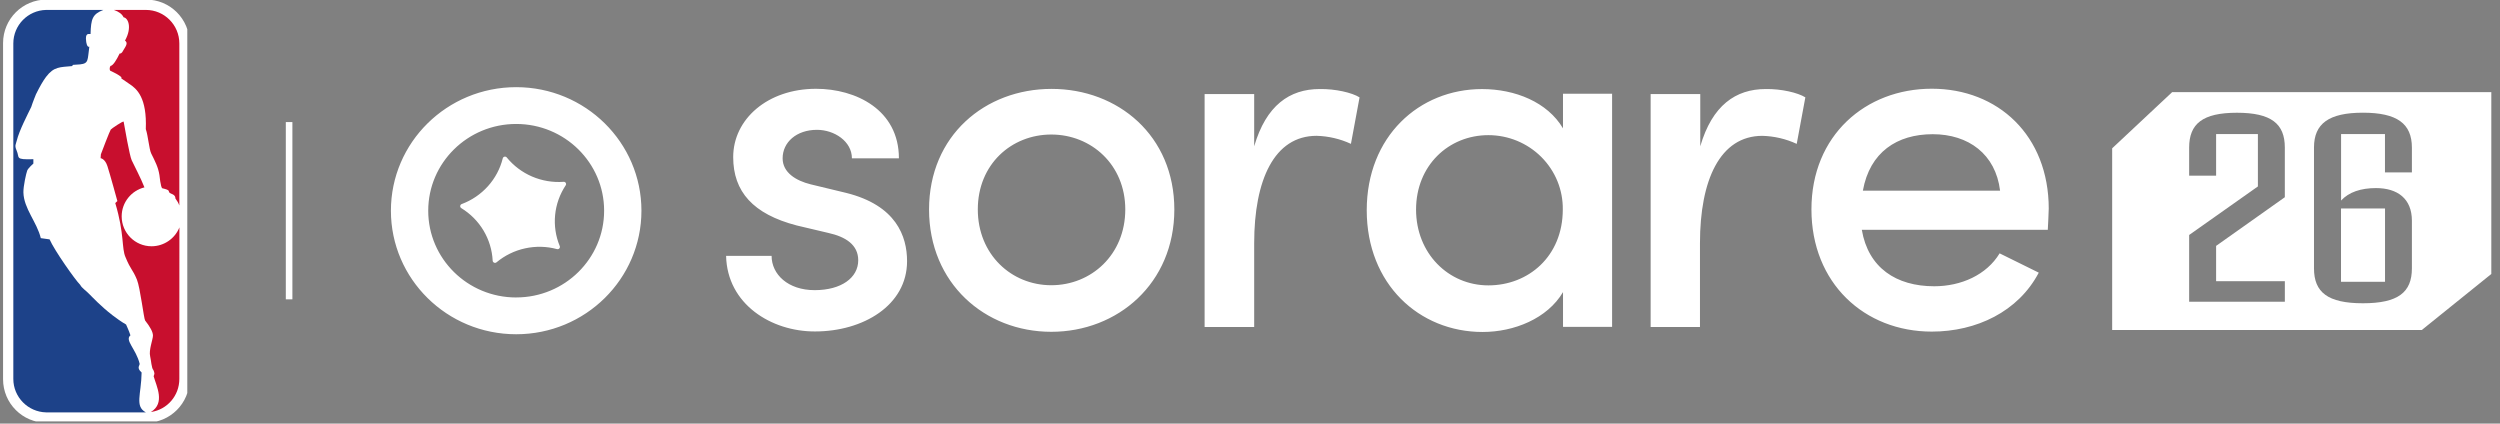 <svg width="543" height="92" viewBox="0 0 543 92" fill="none" xmlns="http://www.w3.org/2000/svg">
<rect x="0" y="0" width="543" height="92" fill="#808080" stroke="none"/>
<g clip-path="url(#clip0_3416_5051)">
<path d="M10.124 -0.094H31.716C36.956 -0.094 41.175 4.125 41.175 9.365V82.366C41.175 87.606 36.956 91.825 31.716 91.825H10.124C4.884 91.825 0.665 87.606 0.665 82.366V9.365C0.665 4.125 4.884 -0.094 10.124 -0.094Z" fill="white"/>
<path d="M26.352 16.754L26.382 17.065C27.033 17.45 27.374 17.761 28.04 18.19C29.787 19.301 31.934 21.27 31.668 28.036C32.171 29.517 32.393 32.404 32.837 33.322C33.741 35.143 34.362 36.327 34.629 38.03C34.629 38.03 34.895 40.695 35.236 40.888C37.042 41.302 36.524 41.48 36.776 41.805C37.057 42.161 38.108 42.146 38.108 43.123C38.478 43.612 38.76 44.1 38.952 44.633V9.44C38.952 5.413 35.695 2.156 31.682 2.156H24.738C25.848 2.555 26.485 3.029 26.855 3.769C27.743 3.843 28.795 5.842 27.151 8.818C27.877 9.322 27.314 10.062 26.796 10.906C26.633 11.172 26.47 11.661 25.981 11.631C25.33 12.979 24.575 14.252 23.998 14.326C23.835 14.533 23.716 15.111 23.968 15.377C24.812 15.762 25.834 16.265 26.352 16.754Z" fill="#C80F2E"/>
<path d="M32.838 89.481L32.765 89.496C35.948 87.556 33.978 83.885 33.372 81.723L33.49 81.353C33.653 81.056 33.312 80.361 33.312 80.361C32.913 80.035 32.824 78.229 32.616 77.4C32.276 76.052 33.223 73.698 33.223 72.899C33.223 72.099 32.616 71.004 31.521 69.612C31.254 69.301 30.455 62.476 29.744 60.743C28.752 58.359 28.456 58.744 27.272 55.887C26.368 53.888 27.079 50.942 25.036 44.102L25.495 43.672C25.495 43.672 23.866 37.72 23.333 36.092C22.814 34.463 21.852 34.359 21.852 34.359L21.912 33.516C21.986 33.264 23.895 28.304 24.058 28.141C24.073 28.037 26.812 26.157 26.857 26.438C27.078 27.652 28.145 33.826 28.603 34.804C29.062 35.796 30.647 38.816 31.372 40.696C28.544 41.392 26.427 43.954 26.427 46.989C26.427 50.572 29.329 53.489 32.912 53.489C35.651 53.489 38.02 51.786 38.967 49.388L38.953 82.301C38.953 85.943 36.333 88.948 32.838 89.481Z" fill="#C80F2E"/>
<path d="M22.452 2.156C20.083 3.073 19.758 4.095 19.669 7.382C19.269 7.426 18.44 7.041 18.721 9.04C18.721 9.04 18.869 10.373 19.402 10.151C18.988 13.053 19.317 13.779 17.389 13.985C16.974 14.03 16.471 14.059 15.849 14.089L15.657 14.355C13.021 14.607 11.716 14.439 10.016 16.68C9.364 17.539 8.668 18.753 7.81 20.485C7.81 20.485 7.025 22.425 6.788 23.224C6.033 24.808 4.182 28.317 3.634 30.568C3.457 31.338 3.116 31.575 3.605 32.685C4.33 34.284 3.131 34.699 7.247 34.58V35.528C7.247 35.528 6.151 36.475 5.914 37.038C5.692 37.615 5.055 40.443 5.085 41.791C5.159 45.3 8.017 48.231 8.861 51.725L10.771 51.992C11.807 54.376 16.337 60.801 17.389 61.838C17.404 61.852 17.419 61.867 17.433 61.882C17.67 62.489 18.84 63.244 19.521 63.999C19.936 64.399 21.846 66.472 24.392 68.441C25.327 69.164 26.332 69.877 27.383 70.485C27.353 70.47 28.005 71.773 28.33 72.838C27.027 73.889 29.559 75.815 30.329 78.998C30.374 79.427 29.589 79.857 30.759 80.908C30.684 85.719 29.219 88.237 31.677 89.569H10.016C6.077 89.48 2.894 86.253 2.894 82.299V9.44C2.894 5.457 6.077 2.244 10.016 2.156H22.452Z" fill="#1D4289"/>
</g>
<path d="M62.793 26.515L62.793 65.016" stroke="white" stroke-width="1.431"/>
<path d="M518.027 45.28H508.467V61.203H518.027V45.28Z" fill="white"/>
<path d="M471.797 20.007L458.763 32.213V71.681L526.005 71.681L541.114 59.508V20.007L471.792 20.007H471.797ZM496.27 42.833L481.34 53.405V61.077H496.27V65.541H475.485V51.036L490.415 40.496V29.118L481.34 29.118V38.154H475.485V32.046C475.485 26.889 478.399 24.488 485.861 24.488C493.323 24.488 496.265 26.884 496.265 32.046V42.839L496.27 42.833ZM523.869 37.45H518.014V29.113H508.482V43.559C510.176 41.716 512.807 40.851 516.059 40.851C520.754 40.851 523.864 43.166 523.864 47.937V58.283C523.864 63.5 520.868 65.869 513.232 65.869C505.595 65.869 502.599 63.5 502.599 58.283V32.035C502.599 26.846 505.824 24.477 513.232 24.477C520.64 24.477 523.864 26.846 523.864 32.062V37.445L523.869 37.45Z" fill="white"/>
<path d="M157.72 55.569H167.589C167.589 59.593 171.146 63.02 176.947 63.02C182.748 63.02 186.408 60.318 186.408 56.536C186.408 53.179 183.696 51.428 179.899 50.589L173.036 48.967C163.581 46.501 159.25 41.634 159.25 34.124C159.25 25.889 166.713 19.286 177.247 19.286C185.913 19.286 195.243 23.847 195.243 34.387H185.036C185.036 30.724 181.245 28.199 177.448 28.199C172.993 28.199 169.986 30.901 169.986 34.387C169.986 37.508 172.927 39.254 176.059 40.033L183.767 41.892C194.66 44.594 197.014 51.325 197.014 56.73C197.014 66.346 187.443 71.992 177.029 71.992C167.573 72.029 157.927 66.088 157.709 55.564H157.72V55.569ZM201.79 45.508C201.79 45.508 201.79 45.497 201.79 45.491C201.79 45.486 201.79 45.481 201.79 45.475V45.502V45.508ZM228.398 19.308C213.953 19.308 201.801 29.456 201.79 45.491C201.796 61.527 213.899 72.067 228.339 72.067C242.778 72.067 255.066 61.548 255.066 45.508C255.066 29.466 242.849 19.308 228.398 19.308ZM244.412 45.502C244.412 45.502 244.412 45.497 244.412 45.491C244.407 55.344 237.005 61.951 228.339 61.951C219.673 61.951 212.379 55.269 212.379 45.481C212.379 35.693 219.673 29.219 228.344 29.219C237.015 29.219 244.407 35.763 244.412 45.491C244.412 45.491 244.412 45.486 244.412 45.481V45.502ZM295.292 21.177L293.423 31.245C291.087 30.16 288.543 29.569 285.961 29.499C276.75 29.499 272.409 39.115 272.409 52.819V71.025H261.641V20.425H272.409V31.776C275.002 22.88 280.117 19.34 286.62 19.34C290.046 19.281 293.668 20.125 295.286 21.145V21.167H295.292V21.177ZM339.482 20.366V27.876C336.105 22.166 329.062 19.346 321.9 19.346C308.239 19.346 296.855 29.628 296.855 45.669C296.855 61.71 308.244 72.105 322.019 72.105C328.828 72.105 336.083 69.214 339.488 63.445V70.998H350.147V20.393L350.185 20.361H339.482V20.366ZM339.439 45.513C339.428 55.72 331.933 61.984 323.278 61.984C314.623 61.984 307.569 55.059 307.569 45.513C307.569 35.967 314.617 29.354 323.278 29.354C325.418 29.354 327.537 29.773 329.514 30.589C331.486 31.406 333.278 32.598 334.782 34.103C336.285 35.612 337.472 37.39 338.273 39.351C339.074 41.312 339.466 43.407 339.439 45.518H339.444C339.444 45.518 339.444 45.502 339.444 45.497V45.518L339.439 45.513ZM392.115 21.183L390.247 31.25C387.91 30.165 385.367 29.574 382.785 29.504C373.574 29.504 369.233 39.12 369.233 52.824V71.03H358.519V20.425L369.298 20.425V31.776C371.891 22.88 377.006 19.34 383.504 19.34C386.881 19.281 390.487 20.125 392.121 21.145V21.172L392.115 21.183ZM444.988 45.346C444.988 29.424 433.969 19.27 419.579 19.27C405.188 19.27 393.444 29.429 393.444 45.465C393.444 61.5 404.943 72.024 419.579 72.024C429.269 72.024 438.365 67.694 442.82 59.222L434.318 55.027C431.485 59.717 425.946 62.177 420.112 62.177C411.855 62.177 405.776 58.153 404.387 49.918L444.781 49.918C444.841 48.312 444.967 46.813 444.983 45.346H444.988ZM404.616 41.409C406.119 33.06 412.018 29.149 419.786 29.149C427.553 29.149 433.452 33.479 434.416 41.409L404.621 41.409H404.616ZM112.113 18.932C97.085 18.932 84.906 30.944 84.906 45.765C84.906 60.587 97.085 72.599 112.113 72.599C127.141 72.599 139.32 60.581 139.32 45.765C139.32 30.949 127.141 18.932 112.113 18.932ZM112.113 64.611C101.562 64.611 93.011 56.176 93.011 45.771C93.011 35.365 101.562 26.925 112.113 26.925C122.664 26.925 131.215 35.36 131.215 45.765C131.215 56.171 122.664 64.605 112.113 64.605V64.611ZM110.07 34.199C110.01 34.129 109.934 34.076 109.847 34.044C109.76 34.011 109.667 34.011 109.575 34.027C109.488 34.049 109.4 34.092 109.335 34.156C109.27 34.221 109.221 34.301 109.199 34.393C108.643 36.638 107.538 38.717 105.98 40.447C104.422 42.177 102.467 43.509 100.271 44.326C100.184 44.358 100.108 44.417 100.054 44.487C99.999 44.557 99.966 44.648 99.956 44.739C99.95 44.831 99.961 44.922 100.005 45.002C100.048 45.083 100.108 45.153 100.184 45.201C102.172 46.415 103.839 48.091 105.027 50.084C106.214 52.078 106.895 54.323 107.009 56.628C107.015 56.719 107.047 56.805 107.102 56.88C107.156 56.955 107.227 57.014 107.314 57.052C107.401 57.09 107.494 57.1 107.587 57.09C107.679 57.079 107.766 57.036 107.837 56.982C109.629 55.489 111.759 54.441 114.052 53.942C116.345 53.442 118.725 53.496 120.986 54.108C121.073 54.13 121.171 54.13 121.258 54.108C121.345 54.081 121.427 54.033 121.487 53.963C121.547 53.893 121.591 53.813 121.607 53.721C121.623 53.63 121.607 53.539 121.58 53.453C120.692 51.315 120.349 48.994 120.572 46.695C120.795 44.395 121.585 42.182 122.871 40.248C122.925 40.168 122.952 40.076 122.952 39.985C122.952 39.894 122.93 39.802 122.881 39.722C122.832 39.641 122.762 39.577 122.674 39.539C122.587 39.496 122.495 39.48 122.402 39.491C120.065 39.663 117.723 39.265 115.572 38.346C113.42 37.422 111.536 35.999 110.065 34.199H110.07Z" fill="white"/>
<defs>
<clipPath id="clip0_3416_5051">
<rect width="40.68" height="91.531" fill="white"/>
</clipPath>
</defs>
</svg>
